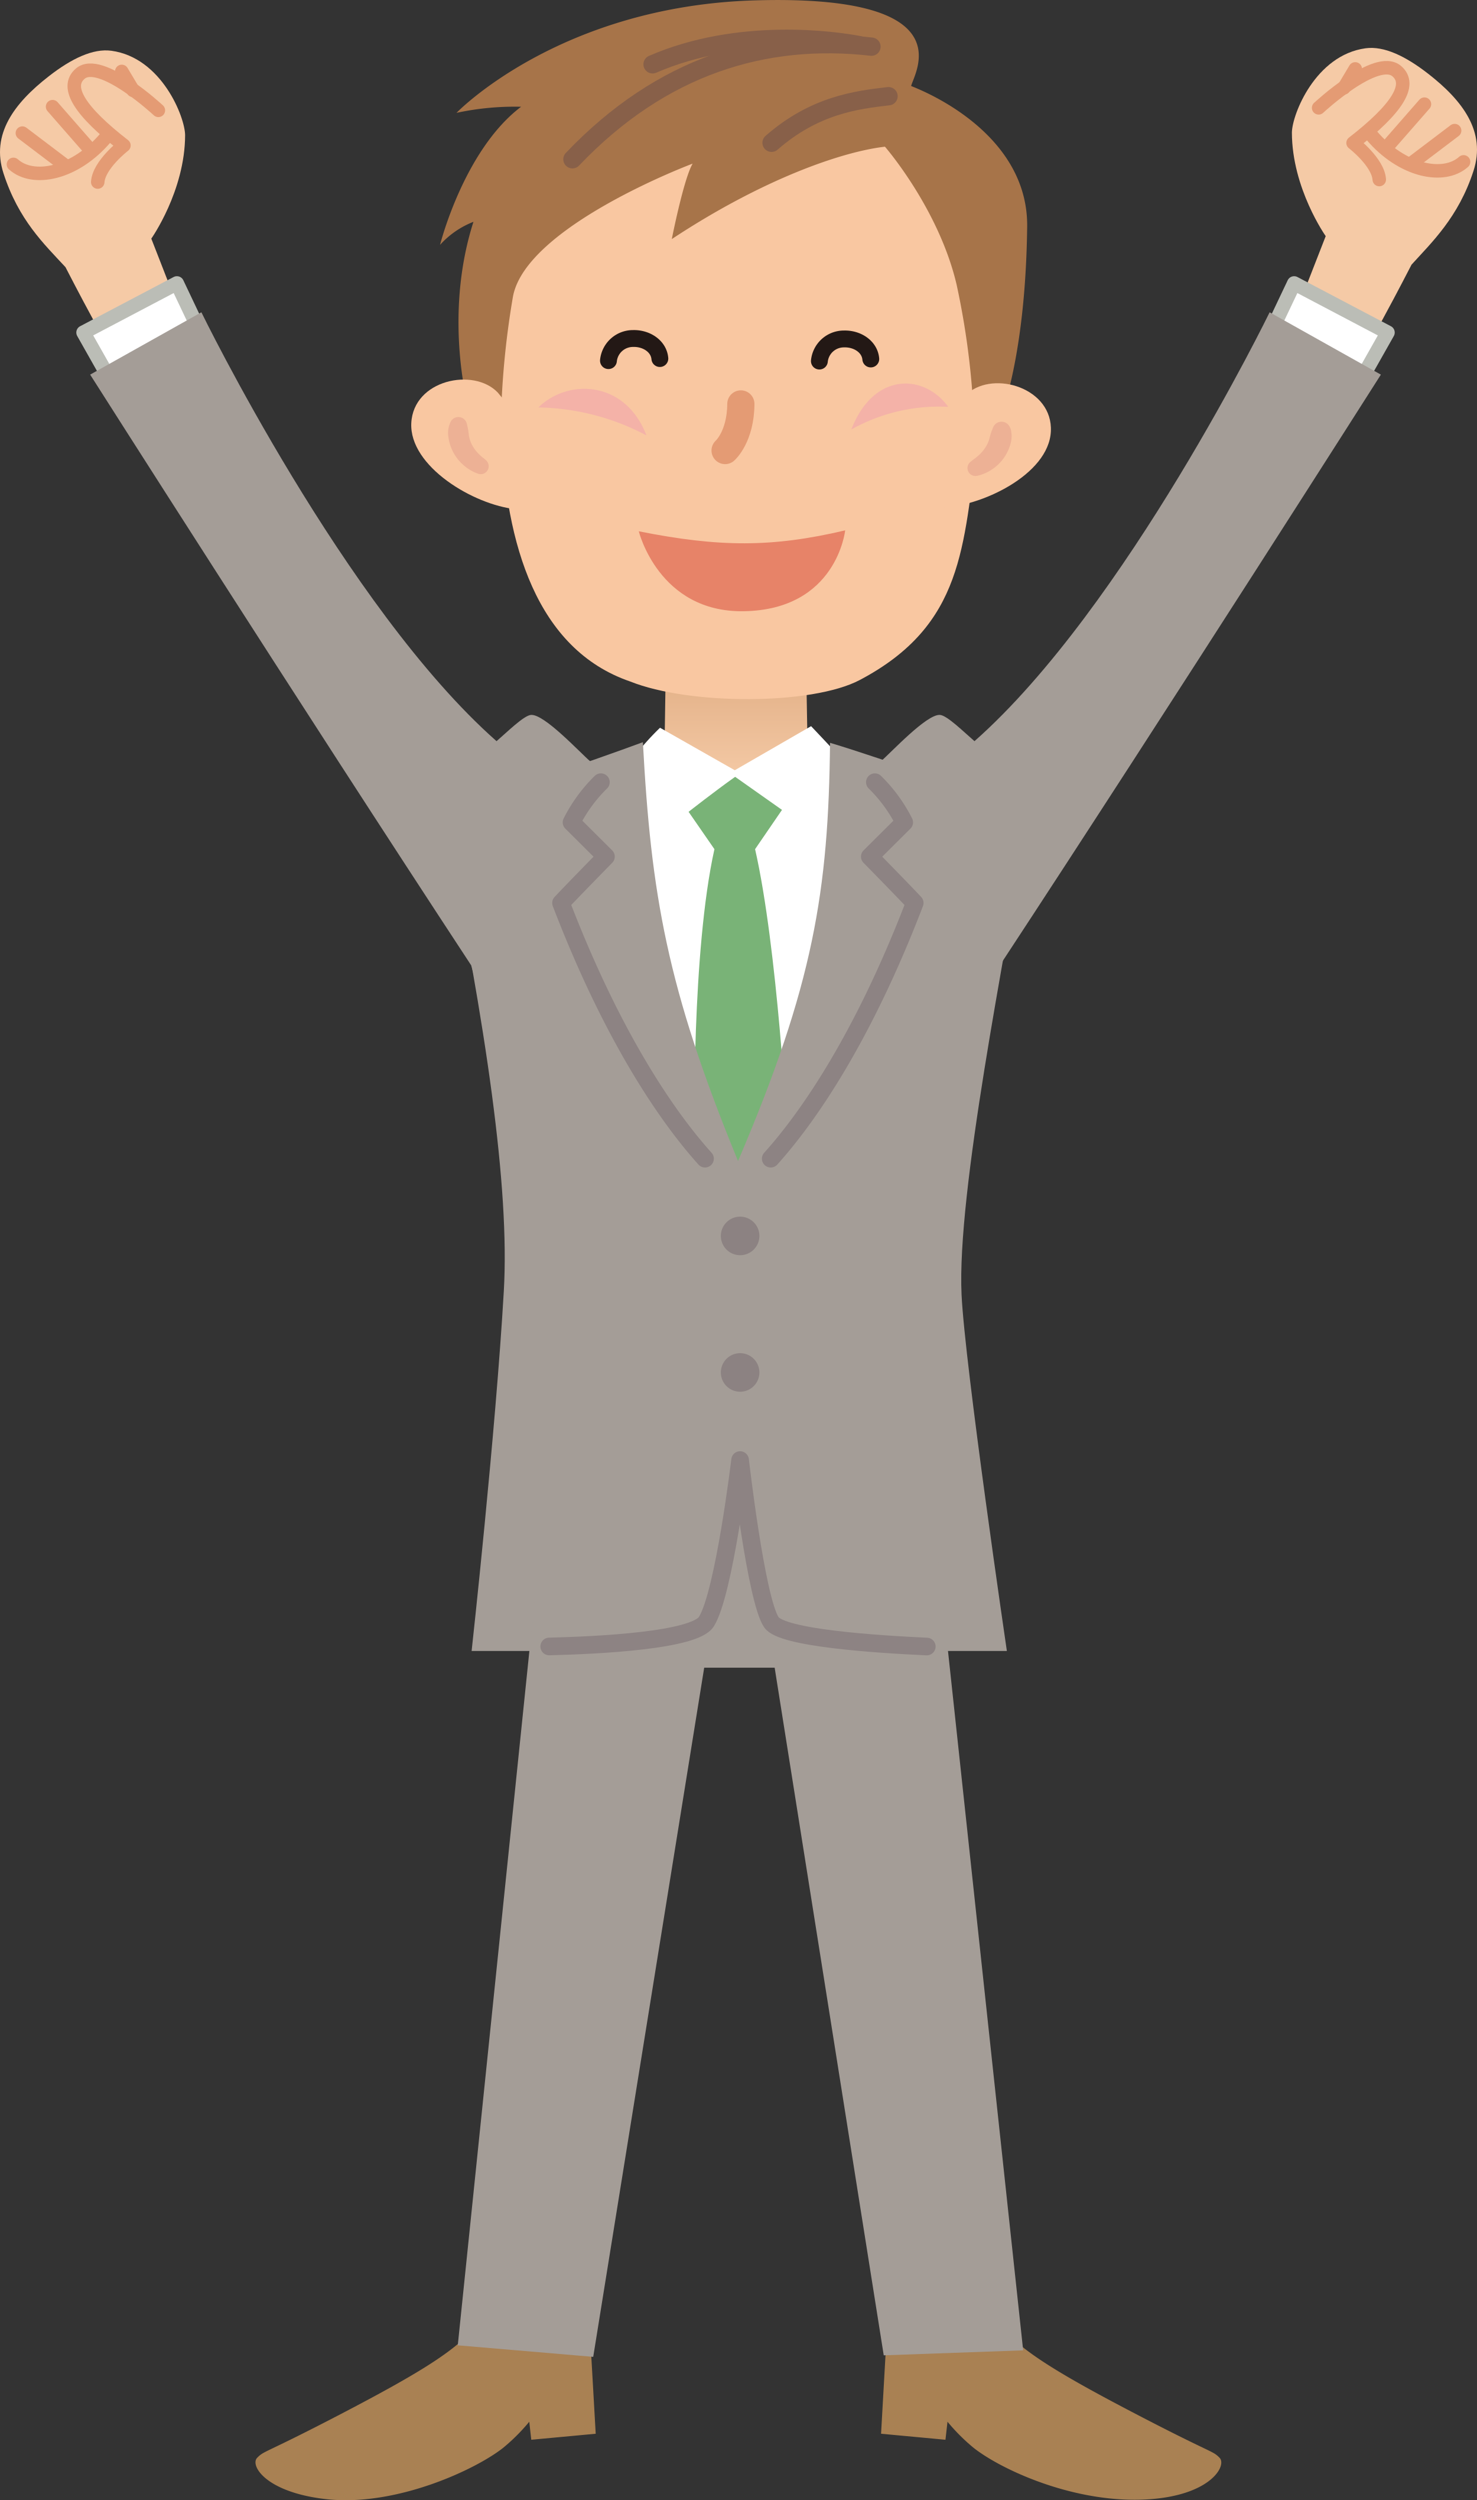 <svg xmlns="http://www.w3.org/2000/svg" xmlns:xlink="http://www.w3.org/1999/xlink" width="218" height="368.799" viewBox="0 0 218 368.799">
  <rect x="0" y="0" width="218" height="368.799" fill="#333333" stroke="none"/>
  <defs>
    <linearGradient id="linear-gradient" x1="77.188" y1="16.136" x2="76.965" y2="16.474" gradientUnits="objectBoundingBox">
      <stop offset="0" stop-color="#f2bd91"/>
      <stop offset="1" stop-color="#f5caa6"/>
    </linearGradient>
    <linearGradient id="linear-gradient-2" x1="74.185" y1="17.759" x2="73.963" y2="18.097" xlink:href="#linear-gradient"/>
    <linearGradient id="linear-gradient-3" x1="0.5" y1="0.064" x2="0.5" y2="0.525" gradientUnits="objectBoundingBox">
      <stop offset="0" stop-color="#e3b188"/>
      <stop offset="1" stop-color="#f4c9a5"/>
    </linearGradient>
  </defs>
  <g id="グループ_139" data-name="グループ 139" transform="translate(-584.261 -626.391)">
    <g id="グループ_127" data-name="グループ 127" transform="translate(584.261 633.829)">
      <path id="パス_207" data-name="パス 207" d="M610.778,675.532,606.593,664.8s4.975-7.028,4.99-15.28c-.035-2.685-3.48-11.431-10.881-12.431-2.722-.369-5.9,1.161-9.24,3.762-5.114,3.978-8.554,8.557-6.685,14.321,2.229,6.87,5.945,10.384,9.148,13.837,3.839,7.443,6.277,11.713,6.277,11.713Z" transform="translate(-584.261 -637.039)" fill="url(#linear-gradient)"/>
      <path id="パス_208" data-name="パス 208" d="M587.1,659.389c2.915,2.618,9.1,1.4,13.63-3.966" transform="translate(-585.116 -642.58)" fill="none" stroke="#e49b74" stroke-linecap="round" stroke-linejoin="round" stroke-width="1.99"/>
      <path id="パス_209" data-name="パス 209" d="M612.366,647.138s-8.562-7.971-11.536-5.408c-2.333,2.01.034,5.608,6.453,10.586,0,0-3.7,2.841-3.866,5.4" transform="translate(-588.991 -638.3)" fill="none" stroke="#e49b74" stroke-linecap="round" stroke-linejoin="round" stroke-width="1.99"/>
      <line id="線_10" data-name="線 10" x2="6.129" y2="4.642" transform="translate(3.301 12.195)" fill="none" stroke="#e49b74" stroke-linecap="round" stroke-linejoin="round" stroke-width="1.99"/>
      <line id="線_11" data-name="線 11" x2="5.199" y2="5.943" transform="translate(7.758 8.296)" fill="none" stroke="#e49b74" stroke-linecap="round" stroke-linejoin="round" stroke-width="1.99"/>
      <line id="線_12" data-name="線 12" x2="1.671" y2="2.797" transform="translate(17.972 3.096)" fill="none" stroke="#e49b74" stroke-linecap="round" stroke-linejoin="round" stroke-width="1.99"/>
    </g>
    <g id="グループ_128" data-name="グループ 128" transform="translate(774.94 633.459)">
      <path id="パス_210" data-name="パス 210" d="M858.023,675l4.185-10.727s-4.977-7.028-4.991-15.279c.036-2.684,3.479-11.431,10.881-12.432,2.722-.368,5.9,1.162,9.239,3.761,5.116,3.979,8.555,8.56,6.685,14.322-2.228,6.87-6.208,10.588-9.147,13.837-3.839,7.443-6.277,11.713-6.277,11.713Z" transform="translate(-857.217 -636.509)" fill="url(#linear-gradient-2)"/>
      <path id="パス_211" data-name="パス 211" d="M887.61,658.859c-2.914,2.617-9.1,1.4-13.628-3.966" transform="translate(-862.27 -642.051)" fill="none" stroke="#e49b74" stroke-linecap="round" stroke-linejoin="round" stroke-width="1.99"/>
      <path id="パス_212" data-name="パス 212" d="M862.865,646.609s8.561-7.971,11.536-5.408c2.334,2.01-.034,5.607-6.453,10.586,0,0,3.7,2.841,3.867,5.4" transform="translate(-858.919 -637.77)" fill="none" stroke="#e49b74" stroke-linecap="round" stroke-linejoin="round" stroke-width="1.99"/>
      <line id="線_13" data-name="線 13" x1="6.129" y2="4.642" transform="translate(17.891 12.195)" fill="none" stroke="#e49b74" stroke-linecap="round" stroke-linejoin="round" stroke-width="1.99"/>
      <line id="線_14" data-name="線 14" x1="5.2" y2="5.943" transform="translate(14.364 8.295)" fill="none" stroke="#e49b74" stroke-linecap="round" stroke-linejoin="round" stroke-width="1.99"/>
      <line id="線_15" data-name="線 15" x1="1.67" y2="2.797" transform="translate(7.68 3.096)" fill="none" stroke="#e49b74" stroke-linecap="round" stroke-linejoin="round" stroke-width="1.99"/>
    </g>
    <g id="グループ_130" data-name="グループ 130" transform="translate(713.641 668.181)">
      <g id="グループ_129" data-name="グループ 129" transform="translate(0 0)">
        <path id="パス_213" data-name="パス 213" d="M869.65,693.474l-13.8-7.261-4.26,8.969,13.008,7.226Z" transform="translate(-794.222 -686.213)" fill="#fff" stroke="#bbbdb6" stroke-linecap="round" stroke-linejoin="round" stroke-width="2.098"/>
        <path id="パス_214" data-name="パス 214" d="M827.482,692.329s-21.2,43.534-43.564,63.265c-1.576-1.355-4.034-3.8-5.095-3.873-1.978-.14-7.269,5.616-8.775,6.887-1.619,2.064.71,8.542.309,8.289L771.978,824l10.27-.722s-3.043-3.6,5.414-34.615c25.366-38.608,56.239-87.137,56.239-87.137Z" transform="translate(-769.468 -688.056)" fill="#a49d97"/>
      </g>
    </g>
    <g id="グループ_132" data-name="グループ 132" transform="translate(596.573 668.181)">
      <g id="グループ_131" data-name="グループ 131" transform="translate(0 0)">
        <path id="パス_215" data-name="パス 215" d="M601.885,693.474l13.8-7.261,4.26,8.969-13.008,7.226Z" transform="translate(-601.885 -686.213)" fill="#fff" stroke="#bbbdb6" stroke-linecap="round" stroke-linejoin="round" stroke-width="2.098"/>
        <path id="パス_216" data-name="パス 216" d="M619.726,692.329s21.205,43.534,43.564,63.265c1.576-1.355,4.034-3.8,5.093-3.873,1.98-.14,7.272,5.616,8.778,6.887,1.619,2.064-.71,8.542-.309,8.289L675.23,824l-10.269-.722s3.042-3.6-5.413-34.615c-25.367-38.608-56.239-87.137-56.239-87.137Z" transform="translate(-602.314 -688.056)" fill="#a49d97"/>
      </g>
    </g>
    <path id="パス_217" data-name="パス 217" d="M722.025,766.777l-.164,10.7s.775.486-5.058,4.376c-7.879,5.253,17.638,16.729,17.638,16.729l14.742-15.9-6.255-5.209-.193-11.186Z" transform="translate(-39.497 -42.17)" fill="url(#linear-gradient-3)"/>
    <path id="パス_218" data-name="パス 218" d="M749.583,785.532c-2.127-2.326-5.431-5.806-5.431-5.806l-11.264,6.5-11.033-6.268a39.582,39.582,0,0,0-3.97,4.459c-2.383,29.686,8.345,53.481,15.983,63.849C747.777,829.629,750.979,799.632,749.583,785.532Z" transform="translate(-40.176 -46.219)" fill="#fff"/>
    <path id="パス_219" data-name="パス 219" d="M743.533,795.3l-6.916-4.877c-3,2.125-6.87,5.16-6.87,5.16l3.814,5.513c-3.366,15.128-2.938,41.811-2.938,41.811l5.988,13,7.711-12.831s-1.434-27.4-4.76-41.983Z" transform="translate(-43.853 -49.444)" fill="#79b377"/>
    <path id="パス_220" data-name="パス 220" d="M736.17,886a2.837,2.837,0,1,0,2.836-2.84A2.837,2.837,0,0,0,736.17,886Z" transform="translate(-45.79 -77.396)" fill="#6a6a6a"/>
    <path id="パス_221" data-name="パス 221" d="M759.078,698.126c-2.137,15.383-2,27.025-17.38,35.142-7.1,3.751-25.181,3.71-33.873.234-13.9-4.749-18.4-20.419-19.056-36.637-.383-9.429-3.32-7.848-3.234-11.838.549-24.431,13.138-36.38,29.74-36.788,18.4-.453,38,4.771,42.127,15.06C760.615,671.305,759.391,695.873,759.078,698.126Z" transform="translate(-30.526 -6.577)" fill="#f9c7a1"/>
    <path id="パス_222" data-name="パス 222" d="M698.016,711.239c4.384-4.3,12.838-4.007,15.944,4.122A35.247,35.247,0,0,0,698.016,711.239Z" transform="translate(-34.289 -24.746)" fill="#f1a7ac" opacity="0.66"/>
    <path id="パス_223" data-name="パス 223" d="M739.787,711.685c-.029,4.858-2.325,6.872-2.325,6.872" transform="translate(-46.179 -25.71)" fill="none" stroke="#e49b74" stroke-linecap="round" stroke-linejoin="round" stroke-width="4.014"/>
    <path id="パス_224" data-name="パス 224" d="M778.435,710.816c-3.561-4.919-11.016-5.181-14.3,3.339A26.448,26.448,0,0,1,778.435,710.816Z" transform="translate(-54.219 -24.412)" fill="#f1a7ac" opacity="0.66"/>
    <path id="パス_225" data-name="パス 225" d="M742.9,648.029c-6.49.751-18.226,4.89-31.459,13.629,0,0,1.749-8.884,3.079-11.132,0,0-24.753,9.268-26.54,19.714a124.826,124.826,0,0,0-1.756,17.988l-4.666-1.141s-3.979-13.657.608-27.977a12.982,12.982,0,0,0-4.93,3.4s3.5-13.982,11.964-20.372a40.883,40.883,0,0,0-9.536.9s15.16-15.752,44.078-16.594c30.992-.9,23.505,10.665,23.024,12.634,5.7,2.249,17.277,8.8,17.127,20.778-.281,22.182-5.055,30.885-5.055,30.885l-2.723.722a115.715,115.715,0,0,0-2.642-23.109C750.831,657.128,742.9,648.029,742.9,648.029Z" transform="translate(-28.025 0)" fill="#a77449"/>
    <g id="グループ_134" data-name="グループ 134" transform="translate(644.958 682.381)">
      <g id="グループ_133" data-name="グループ 133">
        <path id="パス_226" data-name="パス 226" d="M683.911,708.444c-3.559-3.72-12.442-1.873-12.756,4.514s9.208,12.067,15.425,12.7c-1.2-3.3.629-4.508-.062-9.839C685.867,710.842,686.155,711.116,683.911,708.444Z" transform="translate(-671.147 -706.54)" fill="#f9c7a1"/>
      </g>
      <path id="パス_227" data-name="パス 227" d="M681.7,715.438a9.345,9.345,0,0,1,.284,1.574,4.556,4.556,0,0,0,.393,1.366,5.291,5.291,0,0,0,.816,1.229c.17.189.353.378.547.556s.441.354.564.462l.221.193a1.175,1.175,0,0,1-1.164,1.994,5.946,5.946,0,0,1-1.115-.524,6.42,6.42,0,0,1-.961-.678,6.63,6.63,0,0,1-2.3-4.2,3.705,3.705,0,0,1,.36-2.313,1.279,1.279,0,0,1,2.34.279Z" transform="translate(-673.497 -708.925)" fill="#edb195"/>
    </g>
    <g id="グループ_136" data-name="グループ 136" transform="translate(722.736 682.92)">
      <g id="グループ_135" data-name="グループ 135" transform="translate(0 0)">
        <path id="パス_228" data-name="パス 228" d="M786.857,708.793c3.922-3.381,12.576-.754,12.259,5.632s-10.378,11.194-16.629,11.272c1.518-3.178.509-4.483,1.044-9.788C783.917,712.135,784.426,711,786.857,708.793Z" transform="translate(-782.487 -707.311)" fill="#f9c7a1"/>
      </g>
      <path id="パス_229" data-name="パス 229" d="M794.874,716.132a2.24,2.24,0,0,1,.209.5,4.033,4.033,0,0,1,.091.629,3.927,3.927,0,0,1-.092,1.218,6.7,6.7,0,0,1-1.02,2.273,6.624,6.624,0,0,1-1.74,1.705,6.558,6.558,0,0,1-1.036.573,6.037,6.037,0,0,1-1.177.386,1.17,1.17,0,0,1-1.01-2.041l.269-.223c.132-.109.4-.286.59-.445s.4-.338.585-.517a5.738,5.738,0,0,0,.9-1.154,4.8,4.8,0,0,0,.516-1.3c.056-.232.123-.465.206-.712a3.144,3.144,0,0,1,.136-.347c.057-.132.1-.319.189-.478l.031-.059a1.337,1.337,0,0,1,2.35-.006Z" transform="translate(-784.352 -709.76)" fill="#edb195"/>
    </g>
    <path id="パス_230" data-name="パス 230" d="M764.542,646.705c-4.716.543-10.911,1.31-17.262,6.868" transform="translate(-49.138 -6.123)" fill="none" stroke="#886049" stroke-linecap="round" stroke-linejoin="round" stroke-width="2.703"/>
    <g id="グループ_137" data-name="グループ 137" transform="translate(668.751 632.116)">
      <path id="パス_231" data-name="パス 231" d="M749.342,636.084c-15.7-1.783-30.949,2.764-44.134,16.609" transform="translate(-705.208 -634.927)" fill="none" stroke="#886049" stroke-linecap="round" stroke-linejoin="round" stroke-width="2.703"/>
      <path id="パス_232" data-name="パス 232" d="M752.6,635.515c-3.515-.682-17.709-2.713-30.46,2.834" transform="translate(-710.311 -634.587)" fill="none" stroke="#886049" stroke-linecap="round" stroke-linejoin="round" stroke-width="2.703"/>
    </g>
    <path id="パス_233" data-name="パス 233" d="M712.816,701.131a3.637,3.637,0,0,1,3.65-3.262c1.923-.055,3.772,1.118,3.938,2.955" transform="translate(-38.75 -21.545)" fill="none" stroke="#231815" stroke-linecap="round" stroke-linejoin="round" stroke-width="2.486"/>
    <path id="パス_234" data-name="パス 234" d="M757.383,701.223a3.635,3.635,0,0,1,3.649-3.262c1.922-.055,3.773,1.116,3.938,2.954" transform="translate(-52.184 -21.572)" fill="none" stroke="#231815" stroke-linecap="round" stroke-linejoin="round" stroke-width="2.486"/>
    <g id="グループ_138" data-name="グループ 138" transform="translate(621.969 735.863)">
      <path id="パス_235" data-name="パス 235" d="M764.184,794.667c-2.254-.808-11.157-5.431-13.254-6.17-6.268-2.2-11.751-4.054-15.893-5.3-.228,21.83-2.453,35.691-13.579,61.69-10.529-25.548-12.844-39.492-14.044-61.783-3.508,1.286-9.105,3.324-17.566,6.055-4.084,1.318-9.07,2.639-11.816,5.385,6.242,30.713,9.739,54.184,8.855,69.531-1.195,20.78-4.751,53.083-4.751,53.083h79s-6.2-42.148-6.687-52.561C753.747,849.517,760.885,814.458,764.184,794.667Z" transform="translate(-650.234 -783.099)" fill="#a49d97"/>
      <path id="パス_236" data-name="パス 236" d="M673.187,1110.357c-1.427,6.035-5.969,9.438-21.7,17.664-12.054,6.3-11.887,5.671-12.993,6.789s1.243,5.109,10.187,6.107c10.3,1.151,22.115-4.391,26.128-7.583a28.294,28.294,0,0,0,3.841-3.839l.295,2.659,9.51-.886-1.156-20.32Z" transform="translate(-638.239 -881.744)" fill="#a98153"/>
      <path id="パス_237" data-name="パス 237" d="M785.685,1110.357c1.427,6.035,5.968,9.438,21.7,17.664,12.052,6.3,11.887,5.671,12.993,6.789s-1.213,5.438-10.189,6.107c-11.016.823-22.113-4.391-26.127-7.583a28.288,28.288,0,0,1-3.84-3.839l-.3,2.659-9.505-.886,1.151-20.32Z" transform="translate(-678.083 -881.744)" fill="#a98153"/>
      <path id="パス_238" data-name="パス 238" d="M693.642,945.965l-12.663,122.707,19.993,1.7,16.379-101.657h10.4l16.1,101.432,20.579-.733L751.163,946.068Z" transform="translate(-651.122 -832.191)" fill="#a49d97"/>
      <path id="パス_239" data-name="パス 239" d="M736.564,914.965a2.844,2.844,0,1,0,2.844-2.844A2.846,2.846,0,0,0,736.564,914.965Z" transform="translate(-667.877 -821.99)" fill="#8c8282"/>
      <path id="パス_240" data-name="パス 240" d="M736.564,886.141a2.844,2.844,0,1,0,2.844-2.847A2.846,2.846,0,0,0,736.564,886.141Z" transform="translate(-667.877 -813.301)" fill="#8c8282"/>
    </g>
    <path id="パス_241" data-name="パス 241" d="M700.3,962.188c7.3-.177,21.457-.88,23.2-3.669,2.615-4.185,4.972-23.828,4.972-23.828s2.349,20.546,4.615,23.924c1.563,2.328,15.375,3.231,22.94,3.582" transform="translate(-34.976 -92.93)" fill="none" stroke="#8d8383" stroke-linecap="round" stroke-linejoin="round" stroke-width="2.602"/>
    <path id="パス_242" data-name="パス 242" d="M749.687,738.38c-10.774,2.543-18.588,2.5-30.459.138,0,0,2.93,11.96,15.441,11.791C748.467,750.123,749.687,738.38,749.687,738.38Z" transform="translate(-40.683 -33.757)" fill="#e78368"/>
    <path id="パス_243" data-name="パス 243" d="M708.68,791.555a22.5,22.5,0,0,0-4.333,5.927l5.079,5.05s-4.527,4.607-6.629,6.838c7.542,19.665,15.61,31.456,21.251,37.719" transform="translate(-35.73 -49.785)" fill="none" stroke="#8d8383" stroke-linecap="round" stroke-linejoin="round" stroke-width="2.602"/>
    <path id="パス_244" data-name="パス 244" d="M762.474,791.555a22.435,22.435,0,0,1,4.333,5.927l-5.08,5.05s4.528,4.607,6.629,6.838c-7.542,19.665-15.608,31.456-21.251,37.719" transform="translate(-49.086 -49.785)" fill="none" stroke="#8d8383" stroke-linecap="round" stroke-linejoin="round" stroke-width="2.602"/>
  </g>
</svg>
